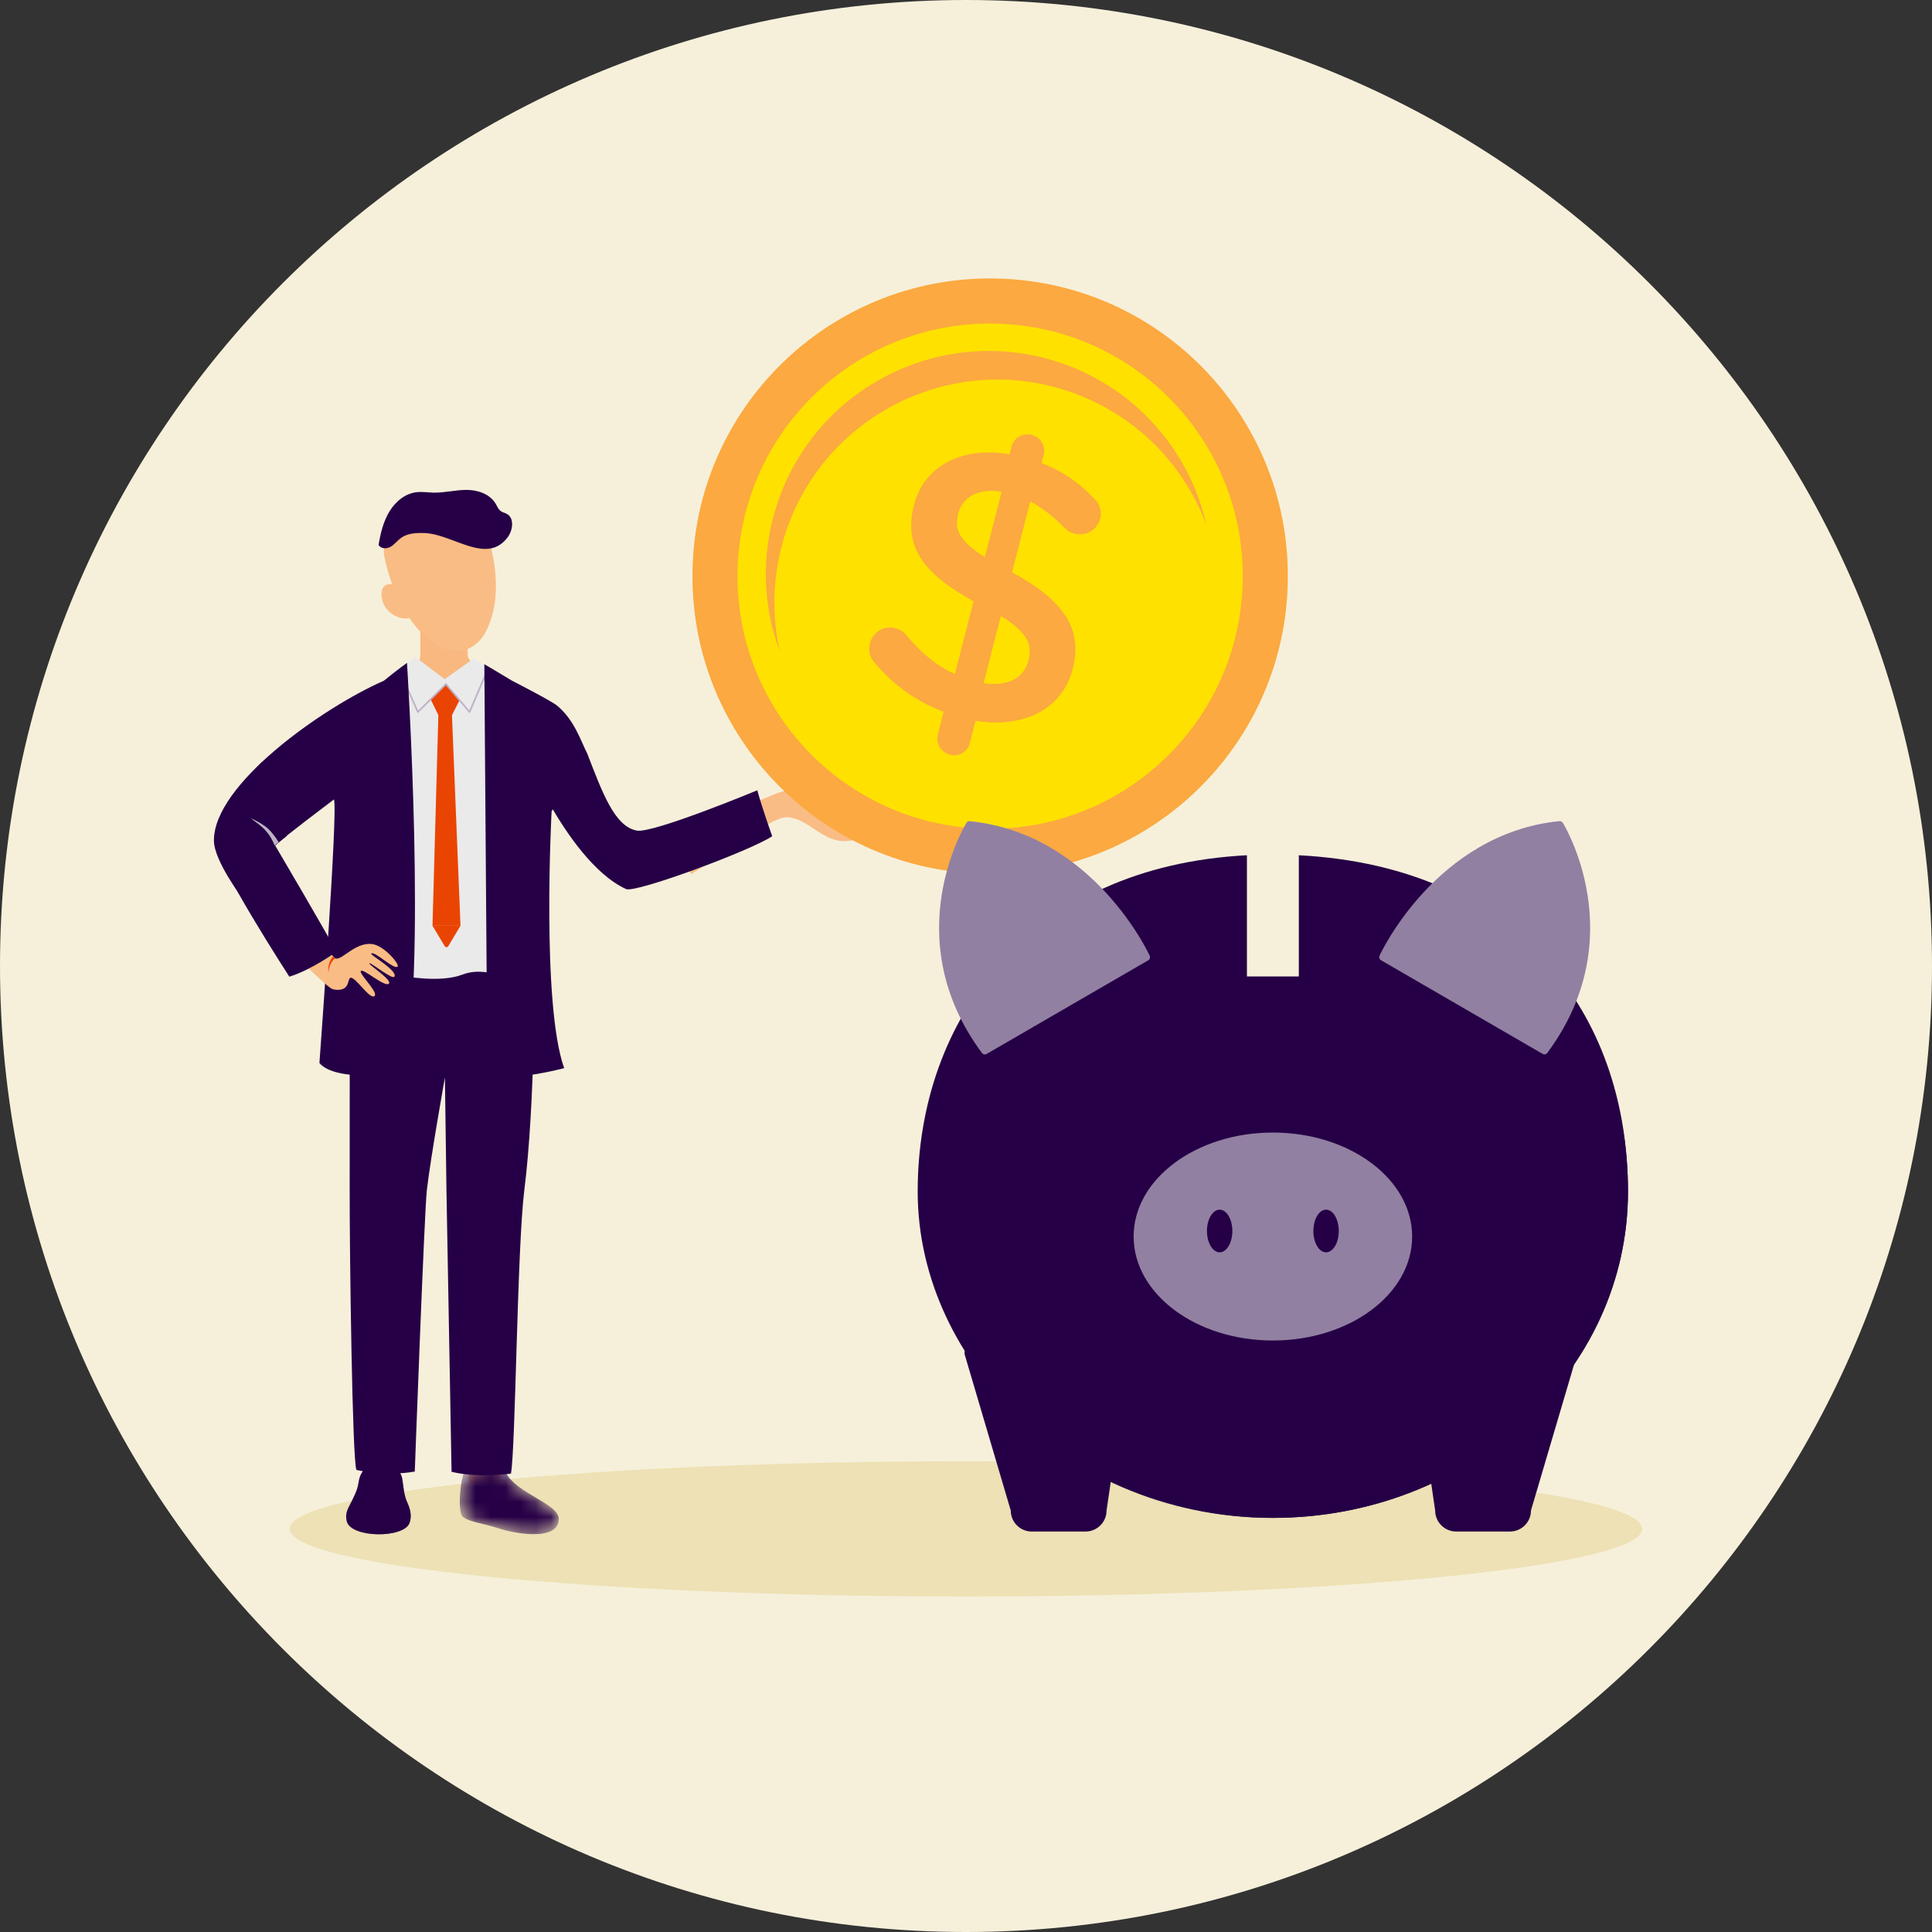 <svg width="128" height="128" viewBox="0 0 128 128" fill="none" xmlns="http://www.w3.org/2000/svg">
<rect x="0" y="0" width="128" height="128" fill="#333333" stroke="none"/>
<g clip-path="url(#clip0_2078_56276)">
<path d="M64 128C99.346 128 128 99.346 128 64C128 28.654 99.346 0 64 0C28.654 0 0 28.654 0 64C0 99.346 28.654 128 64 128Z" fill="#F6F0DA"/>
<path d="M64 105.773C88.743 105.773 108.8 103.768 108.8 101.293C108.8 98.819 88.743 96.814 64 96.814C39.258 96.814 19.2 98.819 19.2 101.293C19.2 103.768 39.258 105.773 64 105.773Z" fill="#EDE1B5"/>
<path d="M24.146 93.661L26.501 93.739L26.309 98.027L24.269 97.945L24.146 93.661Z" fill="#F9BC84"/>
<path d="M33.236 93.914L30.881 93.992L31.073 98.278L33.111 98.195L33.236 93.914Z" fill="#F9BC84"/>
<mask id="mask0_2078_56276" style="mask-type:luminance" maskUnits="userSpaceOnUse" x="30" y="96" width="8" height="6">
<path d="M31.022 97.155C30.542 97.204 30.243 100.157 30.656 100.494C31.076 100.836 32.042 100.934 32.888 101.215C33.841 101.532 34.779 101.639 35.328 101.644C36.303 101.653 37.022 101.369 37.022 100.635C37.022 99.619 34.216 98.961 33.52 97.566C33.391 97.309 33.266 96.496 32.87 96.621C32.223 96.829 32.252 97.461 31.917 97.496C31.272 97.568 31.027 97.155 31.027 97.155H31.022Z" fill="white"/>
</mask>
<g mask="url(#mask0_2078_56276)">
<path d="M31.022 97.155C30.542 97.204 30.243 100.157 30.656 100.494C31.076 100.836 32.042 100.934 32.888 101.215C33.841 101.532 34.779 101.639 35.328 101.644C36.303 101.653 37.022 101.369 37.022 100.635C37.022 99.619 34.216 98.961 33.52 97.566C33.391 97.309 33.266 96.496 32.87 96.621C32.223 96.829 32.252 97.461 31.917 97.496C31.272 97.568 31.027 97.155 31.027 97.155H31.022Z" fill="#260046"/>
</g>
<path d="M34.332 64.189H23.167C23.167 64.189 23.176 74.814 23.167 78.823C23.158 82.901 23.341 96.858 23.616 97.389C23.616 97.389 25.531 97.838 27.48 97.494C27.48 97.494 28.114 80.253 28.283 78.82C28.542 76.608 29.477 71.387 29.477 71.387L29.578 78.82L29.917 97.51C31.618 97.934 33.85 97.632 33.85 97.632C34.158 96.097 34.256 82.68 34.741 78.82C35.462 73.09 35.413 64.186 35.413 64.186H34.33L34.332 64.189Z" fill="#260046"/>
<path d="M33.1 44.598L32.279 44.339L29.348 44.205L26.417 44.433L26.058 44.529L26.752 64.667C26.752 64.667 29.163 65.138 30.636 64.569C31.658 64.174 32.689 64.517 32.689 64.517L33.1 44.596V44.598Z" fill="#EAEAEA"/>
<path d="M30.982 41.482V43.368C30.982 43.542 31.067 43.707 31.21 43.807C31.596 44.078 32.281 44.339 32.281 44.339C32.281 44.339 31.23 44.997 29.466 44.997C27.228 44.997 26.422 44.435 26.422 44.435C26.422 44.435 27.12 44.29 27.676 43.834C27.786 43.745 27.848 43.607 27.848 43.466V41.379L30.982 41.484V41.482Z" fill="#F9B87F"/>
<g style="mix-blend-mode:multiply" opacity="0.3">
<path d="M27.846 42.316C28.067 43.026 29.58 43.664 30.982 43.349V41.539L27.846 41.398V42.316Z" fill="#F9B87F"/>
</g>
<path d="M22.98 100.807C23.275 101.903 26.784 101.932 27.139 100.885C27.295 100.43 27.185 99.983 26.987 99.552C26.735 99.006 26.739 98.472 26.647 97.966C26.536 97.341 25.86 96.814 25.181 96.82C24.56 96.827 23.902 97.394 23.786 98.066C23.697 98.59 23.654 98.742 23.333 99.405C23.101 99.887 22.822 100.22 22.98 100.809V100.807Z" fill="#260046"/>
<mask id="mask1_2078_56276" style="mask-type:luminance" maskUnits="userSpaceOnUse" x="22" y="96" width="6" height="6">
<path d="M22.98 100.807C23.275 101.903 26.784 101.932 27.139 100.885C27.295 100.43 27.185 99.983 26.987 99.552C26.735 99.006 26.739 98.472 26.647 97.966C26.536 97.341 25.86 96.814 25.181 96.82C24.56 96.827 23.902 97.394 23.786 98.066C23.697 98.59 23.654 98.742 23.333 99.405C23.101 99.887 22.822 100.22 22.98 100.809V100.807Z" fill="white"/>
</mask>
<g mask="url(#mask1_2078_56276)">
<path d="M22.98 100.807C23.275 101.903 26.784 101.932 27.139 100.885C27.295 100.43 27.185 99.983 26.987 99.552C26.735 99.006 26.739 98.472 26.647 97.966C26.536 97.341 25.86 96.814 25.181 96.82C24.56 96.827 23.902 97.394 23.786 98.066C23.697 98.59 23.654 98.742 23.333 99.405C23.101 99.887 22.822 100.22 22.98 100.809V100.807Z" fill="#260046"/>
</g>
<path d="M32.2 35.122C31.817 33.729 29.942 33.502 28.272 33.97C26.598 34.421 25.105 35.577 25.489 36.97C25.489 36.97 26.225 41.202 29.093 42.827C29.627 43.129 30.227 43.202 30.781 43.075C31.321 42.901 31.801 42.53 32.102 41.997C33.734 39.133 32.198 35.12 32.198 35.12L32.2 35.122Z" fill="#F9BC84"/>
<path d="M25.274 39.405C25.243 38.383 26.317 38.762 26.317 38.762L27.214 40.905C26.631 41.188 25.312 40.628 25.274 39.405Z" fill="#F9BC84"/>
<path d="M31.953 36.359C30.749 36.267 29.359 35.356 28.116 35.316C27.575 35.298 27.002 35.323 26.564 35.642C26.323 35.816 26.14 36.071 25.883 36.223C25.627 36.372 25.245 36.374 25.082 36.106C25.209 35.325 25.401 34.544 25.803 33.883C26.205 33.223 26.848 32.696 27.595 32.609C27.964 32.566 28.339 32.629 28.711 32.638C29.446 32.656 30.167 32.457 30.901 32.457C31.636 32.457 32.45 32.714 32.843 33.381C32.941 33.548 33.015 33.74 33.167 33.854C33.294 33.95 33.459 33.975 33.595 34.055C34.086 34.341 33.977 35.136 33.64 35.589C33.16 36.231 32.582 36.41 31.953 36.361V36.359Z" fill="#260046"/>
<path d="M44.421 54.892C46.97 54.385 50.463 52.961 50.827 52.83C51.059 52.745 51.648 52.408 52.385 52.343C53.456 52.249 55.829 53.289 55.753 53.479C55.588 53.894 54.173 53.263 54.111 53.437C54.017 53.691 54.512 54.227 55.115 54.55C56.218 55.142 57.322 54.754 57.443 54.957C57.68 55.354 56.95 55.633 56.202 55.713C54.486 55.899 53.573 54.155 52.093 54.146C51.028 54.14 47.39 56.957 45.782 57.912L44.421 54.892Z" fill="#F9BC84"/>
<path d="M42.191 55.031C43.278 55.222 50.173 52.359 50.173 52.359C50.497 53.548 51.16 55.399 51.16 55.399C49.805 56.33 42.1 59.189 41.479 58.903C39.339 57.917 37.522 55.169 36.484 53.388C35.952 51.173 35.475 49.966 38.923 49.966C39.883 52.437 40.709 54.765 42.189 55.028L42.191 55.031Z" fill="#260046"/>
<path d="M27.897 62.278C29.812 62.644 31.499 62.278 31.499 62.278L33.1 44.598L31.383 43.629L29.463 44.997L27.526 43.535L26.06 44.528L27.897 62.278Z" fill="#EAEAEA"/>
<path d="M30.509 61.332L29.944 47.383L30.448 46.381L29.542 45.325L28.524 46.319L29.042 47.374L28.654 61.332H30.509Z" fill="#EA4403"/>
<path d="M28.653 61.332H30.508L29.696 62.691C29.644 62.778 29.517 62.778 29.466 62.691L28.653 61.332Z" fill="#EA4403"/>
<path d="M29.542 45.326L27.685 47.172L26.62 44.768" stroke="#BEB2C7" stroke-width="0.112" stroke-linecap="round" stroke-linejoin="round"/>
<path d="M26.964 43.917C26.964 43.917 28.321 65.053 26.69 71.142C26.69 71.142 22.207 71.725 21.163 70.423C21.163 70.423 22.406 53.598 22.125 52.964C22.125 52.964 18.681 55.56 18.205 56.026C18.205 56.026 18.598 57.156 19.027 58.042C19.027 58.042 17.578 59.18 16.136 59.615C16.136 59.615 14.176 57.062 14.172 55.689C14.156 51.939 21.44 46.85 25.431 45.1C25.431 45.1 26.54 44.207 26.964 43.919V43.917Z" fill="#260046"/>
<path d="M24.636 62.544C23.526 62.419 22.66 63.64 22.225 63.501C22.225 63.501 22.22 63.501 22.218 63.501C22.196 63.492 22.158 63.461 22.109 63.41C21.723 63.001 20.549 61.256 18.837 58.082C18.837 58.082 18.477 57.841 18.142 57.45C17.808 57.057 17.497 56.517 17.35 56.274C17.062 55.796 16.455 54.356 16.455 54.356C15.93 54.754 14.841 55.437 14.707 56.653C14.524 58.307 20.656 64.573 21.91 65.47C22.075 65.588 22.595 65.664 22.87 65.43C23.111 65.227 23.08 64.803 23.229 64.778C23.553 64.725 24.479 66.202 24.796 66.001C25.138 65.785 23.761 64.522 23.908 64.329C24.055 64.138 25.508 65.432 25.763 65.171C26.004 64.925 24.403 63.914 24.473 63.823C24.542 63.729 25.986 64.923 26.127 64.709C26.381 64.321 24.544 63.283 24.595 63.189C24.745 62.923 26.158 64.321 26.35 64.026C26.455 63.863 25.446 62.635 24.636 62.544Z" fill="#F9BC84"/>
<path d="M21.748 64.389C21.748 64.403 21.763 64.405 21.763 64.394C21.781 64.211 21.828 64.034 21.904 63.88C21.942 63.8 21.986 63.724 22.038 63.655C22.08 63.597 22.147 63.532 22.21 63.485C22.207 63.485 22.203 63.485 22.201 63.485C22.172 63.474 22.125 63.436 22.06 63.369C21.962 63.483 21.875 63.639 21.837 63.753C21.761 63.956 21.736 64.164 21.748 64.394V64.389Z" fill="#EA4403"/>
<path d="M17.373 50.464L19.011 55.377C18.639 55.671 18.349 55.91 18.235 56.024C18.235 56.024 21.857 62.173 22.286 63.06C22.286 63.06 20.61 64.274 19.168 64.707C19.168 64.707 14.208 57.06 14.201 55.687C14.194 54.073 15.723 52.207 17.373 50.464Z" fill="#260046"/>
<path d="M17.728 54.874C17.457 54.637 16.998 54.372 16.632 54.218C16.614 54.211 16.652 54.24 16.667 54.254C17.027 54.515 17.364 54.769 17.562 54.988C17.71 55.151 17.801 55.265 17.931 55.477C18.042 55.655 18.114 55.829 18.201 56.021L18.46 55.798C18.303 55.532 18.013 55.126 17.728 54.874Z" fill="#BEB2C7"/>
<path d="M29.542 45.325L31.109 47.171L32.198 44.617" stroke="#BEB2C7" stroke-width="0.112" stroke-linecap="round" stroke-linejoin="round"/>
<path d="M36.546 53.749C36.546 53.749 35.859 66.483 37.377 70.767C37.377 70.767 34.006 71.686 32.29 71.209L32.089 44.006C32.089 44.006 33.102 44.595 33.93 45.102C33.93 45.102 36.517 46.425 36.908 46.749C38.057 47.705 38.453 49.03 38.926 49.968" fill="#260046"/>
<path d="M85.313 38.801C85.661 27.913 77.117 18.806 66.23 18.458C55.342 18.11 46.234 26.654 45.887 37.541C45.539 48.428 54.083 57.536 64.97 57.884C75.857 58.232 84.965 49.688 85.313 38.801Z" fill="#FBA940"/>
<path d="M82.33 38.61C82.572 29.37 75.277 21.683 66.037 21.441C56.797 21.199 49.11 28.494 48.868 37.734C48.626 46.974 55.92 54.661 65.161 54.903C74.401 55.145 82.088 47.85 82.33 38.61Z" fill="#FFE100"/>
<path d="M51.965 35.558C54.375 27.764 62.653 23.398 70.447 25.812C75.002 27.222 78.388 30.637 79.932 34.784C78.805 29.8 75.116 25.535 69.883 23.916C62.089 21.505 53.811 25.867 51.401 33.661C50.4 36.9 50.568 40.223 51.666 43.172C51.115 40.732 51.174 38.12 51.969 35.554L51.965 35.558Z" fill="#FBA940"/>
<path d="M68.365 28.82C68.954 28.971 69.299 29.556 69.147 30.141L69.009 30.679C70.409 31.222 71.511 32 72.458 32.997C72.79 33.316 73.042 33.771 72.891 34.36C72.698 35.117 71.936 35.55 71.175 35.352C70.931 35.289 70.704 35.155 70.498 34.944C69.774 34.212 69.034 33.632 68.256 33.22L67.053 37.918C70.535 39.803 71.743 41.704 71.07 44.32C70.38 47.012 67.818 48.257 64.634 47.757L64.26 49.224C64.108 49.813 63.524 50.158 62.939 50.007C62.354 49.855 61.98 49.267 62.132 48.678L62.518 47.159C60.735 46.495 59.217 45.401 57.992 43.962C57.643 43.588 57.5 43.134 57.635 42.621C57.828 41.864 58.569 41.426 59.326 41.62C59.62 41.695 59.889 41.868 60.062 42.095C61 43.222 61.98 44.072 63.263 44.661L64.5 39.84C61.164 37.994 59.847 36.223 60.554 33.455C61.227 30.839 63.768 29.56 66.889 30.099L67.019 29.585C67.171 28.997 67.78 28.66 68.365 28.812V28.82ZM65.248 36.913L66.359 32.58C64.756 32.324 63.759 32.955 63.482 34.036C63.217 35.062 63.52 35.819 65.248 36.913ZM66.308 40.808L65.168 45.262C66.779 45.493 67.835 44.93 68.138 43.756C68.416 42.68 68.045 41.88 66.312 40.812L66.308 40.808Z" fill="#FBA940"/>
<path d="M87.149 66.952L86.417 73.723L85.383 86.218L84.355 98.595L81.085 98.425L79.751 84.914L79.358 73.457L80.61 66.145L87.149 66.952Z" fill="#8A9193"/>
<path d="M71.916 101.468H68.359C67.587 101.468 66.964 100.845 66.964 100.073L63.903 89.706C63.903 88.934 64.527 88.311 65.298 88.311L73.094 90.66C73.865 90.66 74.489 91.284 74.489 92.055L73.312 100.073C73.312 100.845 72.688 101.468 71.916 101.468Z" fill="#260046"/>
<path d="M96.478 101.468H100.036C100.808 101.468 101.431 100.845 101.431 100.073L104.492 89.706C104.492 88.934 103.868 88.311 103.097 88.311L95.301 90.66C94.53 90.66 93.906 91.284 93.906 92.055L95.083 100.073C95.083 100.845 95.707 101.468 96.478 101.468Z" fill="#260046"/>
<path d="M86.05 56.663V64.694H82.611V56.663C68.25 57.404 60.799 67.453 60.799 78.941C60.799 90.429 71.332 100.561 84.328 100.561C97.325 100.561 107.858 90.882 107.858 78.941C107.858 67 100.424 57.404 86.046 56.663H86.05Z" fill="#260046"/>
<path d="M84.333 88.812C89.427 88.812 93.558 85.728 93.558 81.924C93.558 78.119 89.427 75.035 84.333 75.035C79.238 75.035 75.107 78.119 75.107 81.924C75.107 85.728 79.238 88.812 84.333 88.812Z" fill="#9280A2"/>
<path d="M66.501 93.054C70.817 97.654 77.204 100.566 84.328 100.566C97.325 100.566 107.858 90.887 107.858 78.946C107.858 76.418 107.496 73.959 106.781 71.652C98.489 106.757 66.497 93.054 66.497 93.054H66.501Z" fill="#260046"/>
<path d="M80.805 82.97C81.27 82.97 81.647 82.337 81.647 81.557C81.647 80.777 81.27 80.144 80.805 80.144C80.341 80.144 79.964 80.777 79.964 81.557C79.964 82.337 80.341 82.97 80.805 82.97Z" fill="#260046"/>
<path d="M88.697 81.557C88.697 82.338 88.322 82.97 87.855 82.97C87.389 82.97 87.014 82.338 87.014 81.557C87.014 80.777 87.389 80.144 87.855 80.144C88.322 80.144 88.697 80.777 88.697 81.557Z" fill="#260046"/>
<path d="M64.256 54.401C64.169 54.392 64.082 54.435 64.034 54.51C63.986 54.584 59.36 62.091 65.058 69.764C65.106 69.825 65.176 69.86 65.246 69.86C65.285 69.86 65.328 69.851 65.363 69.829L76.075 63.621C76.18 63.56 76.219 63.429 76.171 63.321C76.136 63.238 72.439 55.233 64.256 54.405V54.401Z" fill="#9280A2"/>
<path d="M103.537 54.51C103.489 54.435 103.401 54.392 103.314 54.401C95.131 55.229 91.434 63.233 91.399 63.316C91.351 63.425 91.39 63.556 91.495 63.617L102.207 69.825C102.242 69.847 102.285 69.856 102.325 69.856C102.399 69.856 102.468 69.821 102.512 69.76C108.206 62.087 103.585 54.579 103.537 54.505V54.51Z" fill="#9280A2"/>
</g>
<defs>
<clipPath id="clip0_2078_56276">
<rect width="128" height="128" fill="white"/>
</clipPath>
</defs>
</svg>
